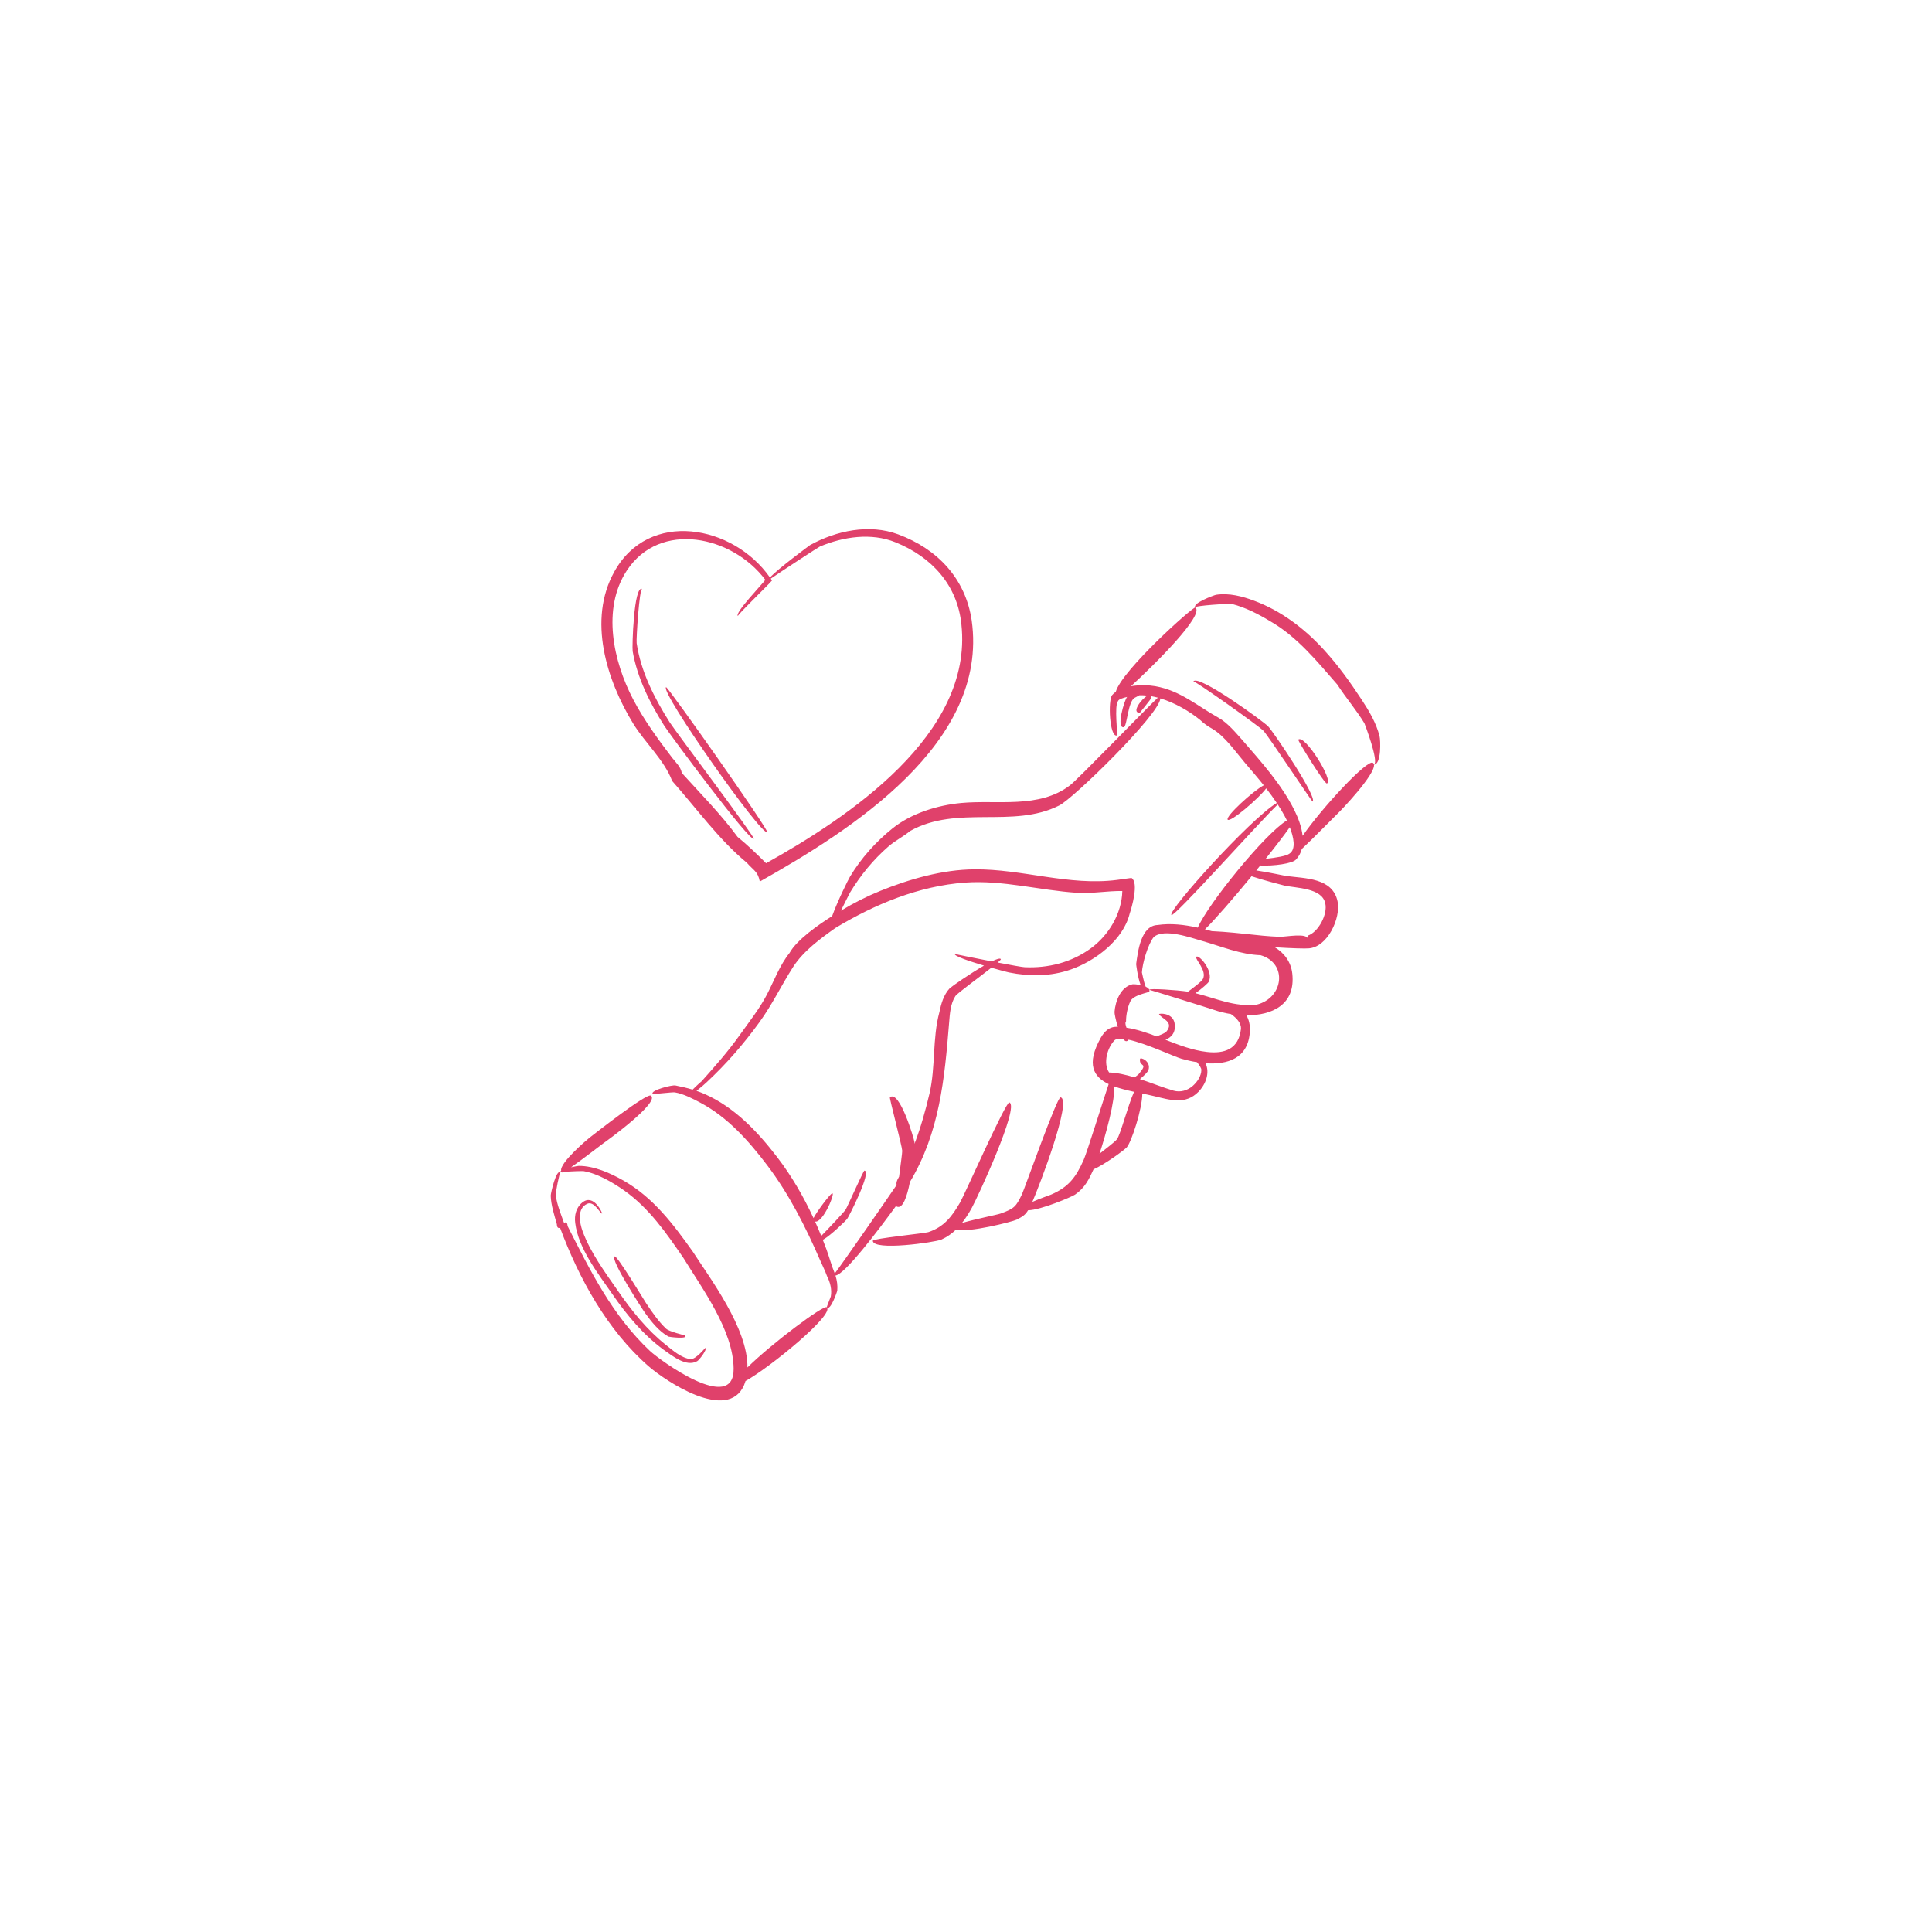 <svg xmlns="http://www.w3.org/2000/svg" xmlns:xlink="http://www.w3.org/1999/xlink" width="500" zoomAndPan="magnify" viewBox="0 0 375 375" height="500" preserveAspectRatio="xMidYMid meet"><defs><clipPath id="b08b26fa5b"><path d="M 106.875 102 L 268 102 L 268 272 L 106.875 272 Z M 106.875 102 " clip-rule="nonzero"></path></clipPath></defs><rect x="-37.5" width="450" fill="#ffffff" y="-37.5" height="450" fill-opacity="1"></rect><rect x="-37.5" width="450" fill="#ffffff" y="-37.5" height="450" fill-opacity="1"></rect><g clip-path="url(#b08b26fa5b)"><path fill="#e0416b" d="M 185.316 185.164 C 185.289 185.246 185.34 185.082 185.316 185.164 Z M 174.051 234.195 C 173.723 234.047 174.348 234.336 174.051 234.195 Z M 169.414 240.781 C 169.414 240.773 169.414 240.773 169.414 240.781 Z M 169.414 240.781 C 169.414 240.789 169.414 240.801 169.414 240.824 C 169.414 240.949 169.414 240.812 169.414 240.781 Z M 266.688 148.41 C 266.988 150.305 260.199 157.41 259.637 157.914 C 258.996 158.52 254.91 162.715 252.68 164.789 C 252.48 165.535 252.125 166.227 251.559 166.832 C 250.883 167.617 247.223 168.125 244.621 167.992 C 244.363 168.312 244.105 168.633 243.84 168.953 C 246.246 169.309 249.195 169.953 249.602 170.02 C 253.34 170.527 258.688 170.348 259.629 175 C 260.27 178.16 257.691 183.938 253.895 184.086 L 254.055 184.074 C 253.41 184.152 250.738 184.07 247.43 183.863 C 249.254 184.945 250.578 186.695 250.832 188.957 C 251.516 195.078 246.824 197.09 241.922 197.074 C 242.461 197.965 242.641 199.004 242.605 200.078 C 242.363 205.504 238.211 206.68 233.992 206.367 C 234.871 208.223 234.059 210.434 232.621 211.91 C 230.09 214.484 227.137 213.5 224.074 212.773 C 223.316 212.59 222.523 212.422 221.719 212.254 C 221.715 215.262 219.633 221.59 218.707 222.695 C 218.172 223.27 214.371 226.055 212.25 226.969 C 211.387 228.883 210.551 230.59 208.668 231.871 C 208.004 232.328 201.965 234.891 199.543 234.914 C 199.043 235.746 198.613 236.078 197.336 236.734 C 196.461 237.156 187.898 239.332 185.566 238.66 C 184.754 239.441 183.824 240.105 182.715 240.605 C 181.547 241.125 169.43 242.883 169.414 240.824 C 169.41 240.391 179.402 239.41 180.172 239.16 C 183.246 238.16 184.816 236.059 186.344 233.41 C 187.184 231.98 195.258 213.734 195.918 213.988 C 197.941 214.77 189.703 232.504 188.633 234.434 C 188.055 235.477 187.438 236.473 186.723 237.375 C 189.219 236.641 193.586 235.777 194.195 235.555 C 196.906 234.578 197.195 234.219 198.367 231.801 C 198.977 230.434 205.188 212.848 205.855 212.992 C 208.141 213.488 201.742 230.16 200.379 233.289 C 201.855 232.633 203.742 231.988 204.016 231.871 C 207.457 230.387 208.855 228.465 210.344 225.117 C 210.945 223.781 214.211 213.316 215.191 210.422 C 212.242 209.012 210.793 206.578 213.641 201.457 C 214.375 200.184 215.312 199.223 216.922 199.297 C 216.938 199.297 216.953 199.297 216.969 199.301 C 216.566 198.023 216.305 196.723 216.328 196.41 C 216.492 194.312 217.512 191.57 219.801 191.047 C 220.078 191.012 220.742 191.062 221.402 191.211 C 220.797 189.637 220.527 187.133 220.527 187.129 C 220.871 184.578 221.48 179.609 224.738 179.543 C 224.699 179.547 224.66 179.551 224.617 179.551 C 227.266 179.16 229.902 179.48 232.488 180.055 C 234.473 175.461 245.551 161.781 249.785 159.25 C 249.602 158.863 249.434 158.539 249.316 158.324 C 248.914 157.586 248.477 156.859 248.008 156.145 C 243.695 160.371 227.895 178.105 227.375 177.609 C 226.562 176.832 242.543 159.078 247.816 155.855 C 247.176 154.891 246.484 153.945 245.766 153.023 C 244.332 154.973 238.805 159.703 238.297 159.102 C 237.785 158.5 243.191 153.543 245.297 152.426 C 244.105 150.93 242.859 149.484 241.652 148.074 C 239.824 145.926 237.766 142.906 235.297 141.453 C 235.297 141.453 235.328 141.473 235.305 141.457 C 234.449 140.992 233.652 140.414 232.945 139.742 C 230.859 138.051 228.078 136.414 225.227 135.555 C 225.051 138.684 208.262 155.07 205.582 156.348 C 196.594 160.879 185.816 156.176 176.664 161.289 C 175.312 162.414 173.777 163.141 172.402 164.34 C 169.488 166.879 167.02 169.902 165.016 173.203 C 164.844 173.488 164.047 175.117 163.219 176.766 C 165.66 175.301 168.199 174.004 170.84 172.93 C 176.5 170.637 182.945 168.781 189.113 168.738 C 198.398 168.648 207.496 171.992 216.809 170.793 C 217.375 170.723 219.633 170.387 219.633 170.418 C 221.09 171.336 219.648 176.234 219.273 177.316 C 218.023 182.477 212.527 186.551 207.852 188.176 C 203.934 189.539 199.859 189.559 195.816 188.746 C 195.535 188.691 194.121 188.324 192.418 187.836 C 189.977 189.758 185.934 192.703 185.457 193.309 C 184.48 194.805 184.367 196.723 184.227 198.457 C 183.34 209.434 182.375 219.812 176.613 229.426 C 176.051 232.293 175.211 234.738 174.051 234.195 C 174.02 234.184 173.996 234.105 173.984 233.984 C 170.594 238.641 164.023 247.348 162.164 247.582 C 162.469 248.535 162.609 249.551 162.512 250.543 C 162.504 250.613 161.176 254.602 160.469 253.746 C 162.047 255.109 149.543 265.363 144.703 268.059 C 144.625 268.316 144.539 268.57 144.438 268.82 C 141.285 276.18 129.156 268.043 125.902 265.203 C 117.871 258.199 112.363 248.133 108.711 238.324 C 108.41 238.41 108.113 238.367 108.086 237.621 C 107.59 235.809 106.953 233.977 106.898 232.078 C 106.887 231.664 107.965 226.84 108.785 227.57 C 108.719 227.461 108.777 227.352 108.918 227.242 C 108.613 225.688 114.023 221.141 114.441 220.816 C 115.402 220.07 125.574 212.074 126.344 212.664 C 128.105 213.965 117.863 221.391 117.09 221.922 C 116.832 222.102 113.109 224.996 110.84 226.574 C 111.582 226.402 112.254 226.297 112.32 226.297 C 115.324 226.289 118.441 227.684 121.004 229.141 C 126.789 232.426 130.688 237.625 134.469 242.938 C 137.746 248.051 145.176 257.809 145.078 265.422 C 149.711 260.844 159.863 253.23 160.469 253.742 C 160.438 253.707 161.242 251.742 161.258 251.645 C 161.504 250.32 161.137 248.875 160.527 247.703 C 160.156 246.652 159.613 245.609 159.172 244.59 C 156.371 238.141 153.16 231.773 148.895 226.152 C 145.324 221.445 141.262 216.875 135.984 214.055 C 134.52 213.27 132.633 212.297 130.988 212.027 C 130.527 211.949 126.75 212.426 126.676 212.332 C 126.691 212.348 126.703 212.367 126.676 212.332 C 126.652 212.297 126.664 212.312 126.676 212.332 C 126.156 211.637 130.566 210.5 131.137 210.695 C 132.258 210.914 133.355 211.168 134.434 211.496 C 135.207 210.711 136.207 209.836 136.148 209.91 C 138.766 206.98 141.344 204.066 143.617 200.859 C 145.406 198.332 147.441 195.781 148.867 193.027 C 150.254 190.355 151.344 187.34 153.246 184.977 C 154.684 182.363 159.023 179.383 161.516 177.82 C 162.551 174.938 164.645 170.727 164.973 170.184 C 167.133 166.586 169.949 163.441 173.211 160.812 C 176.879 157.855 181.977 156.289 186.586 155.859 C 193.562 155.207 201.676 157.031 207.688 152.426 C 209.293 151.195 222.473 137.531 224.738 135.414 C 224.312 135.301 223.883 135.207 223.457 135.133 C 223.477 135.207 223.492 135.297 223.488 135.41 C 223.488 135.641 221.16 138.375 221.266 138.371 C 221.309 138.371 221.375 138.371 221.391 138.371 C 221.379 138.371 221.348 138.371 221.266 138.371 C 221.215 138.375 221.23 138.371 221.266 138.371 C 219.508 138.391 221.52 135.676 222.719 135.023 C 222.199 134.961 221.68 134.934 221.172 134.945 C 220.859 135.137 220.383 135.348 220.23 135.445 C 218.906 136.195 218.766 141.051 218.121 141.148 C 216.598 141.387 218.25 135.828 218.773 135.277 C 218.773 135.277 218.777 135.273 218.777 135.273 C 217.945 135.465 217.129 135.734 217.023 136.055 C 216.223 136.926 216.992 142.703 216.789 142.758 C 215.355 143.16 215.027 135.914 215.871 134.914 C 216.07 134.68 216.305 134.473 216.566 134.289 C 217.766 130.055 231.672 117.637 232.027 117.91 C 232 117.883 232.012 117.895 232.027 117.91 C 231.312 117.133 235.566 115.547 236.043 115.445 C 238.555 115.066 241.121 115.727 243.457 116.613 C 248.688 118.559 253.25 122.035 256.988 126.141 C 259.809 129.23 262.039 132.367 264.324 135.84 C 265.766 138.035 267.117 140.328 267.773 142.891 C 267.973 143.656 268.141 148.355 266.688 148.41 Z M 142.398 265.676 C 142.336 258.242 136.316 250.145 132.641 244.156 C 129.301 239.297 126.059 234.578 121.191 231.098 C 118.926 229.516 116.07 227.805 113.293 227.32 C 113.07 227.273 110.648 227.359 109.449 227.465 C 109.273 227.555 109.156 227.598 109.117 227.57 C 109.094 227.551 109.074 227.527 109.051 227.504 C 108.875 227.527 108.773 227.551 108.785 227.57 C 108.625 227.434 107.812 231.508 107.875 232 C 108.109 233.836 108.855 235.609 109.469 237.344 C 109.781 237.211 110.117 237.168 110.172 237.98 C 114.551 246.629 118.887 255.395 126.148 262.211 C 128.027 263.977 142.473 274.574 142.398 265.676 Z M 162.156 180.117 C 159.207 182.199 155.926 184.613 153.941 187.688 C 151.637 191.277 149.926 194.934 147.41 198.402 C 144.336 202.641 140.988 206.5 137.156 210.066 C 136.785 210.41 135.965 211.141 135.191 211.738 C 135.734 211.922 136.27 212.129 136.801 212.363 C 142.602 214.938 147.094 219.691 150.891 224.656 C 153.668 228.281 155.977 232.277 157.902 236.434 C 158.492 235.258 160.941 231.949 161.488 231.652 C 162.293 231.18 159.789 237.406 158.207 237.105 C 158.625 238.027 159.023 238.957 159.402 239.895 C 160.918 238.355 163.895 235.188 164.152 234.766 C 164.496 234.211 167.602 227.191 167.781 227.211 C 169.254 227.324 164.797 236.094 164.422 236.605 C 164.246 236.848 161.387 239.699 159.707 240.66 C 159.949 241.27 160.184 241.879 160.41 242.492 C 160.965 243.992 161.363 245.57 161.977 247.047 C 161.992 247.094 162.008 247.137 162.023 247.184 C 163.566 245.176 172.375 232.457 174.043 229.992 C 173.898 229.602 174.16 228.949 174.418 228.578 L 174.391 228.609 C 174.434 228.539 174.469 228.469 174.512 228.398 C 174.812 226.043 175.129 223.777 175.121 223.371 C 175.098 222.508 172.602 213.098 172.727 212.992 C 174.59 211.43 177.426 221.055 177.504 221.711 C 177.512 221.758 177.512 221.863 177.504 222.016 C 178.719 218.848 179.633 215.574 180.426 212.215 C 181.609 207.098 180.965 201.539 182.328 196.492 C 182.684 194.797 183.141 193.133 184.328 191.836 C 184.82 191.391 188.285 188.98 190.996 187.422 C 188.168 186.582 185.184 185.578 185.316 185.164 C 185.312 185.18 188.977 185.922 192.508 186.605 C 193.438 186.152 194.109 185.934 194.262 186.16 C 194.305 186.223 194.07 186.469 193.652 186.828 C 196.16 187.309 198.379 187.711 198.852 187.734 C 203.43 187.953 207.957 186.816 211.703 184.09 C 215.207 181.535 217.734 177.324 217.84 172.949 C 214.945 172.898 212.02 173.484 209.055 173.293 C 201.828 172.82 194.586 170.785 187.316 171.312 C 178.34 171.961 169.781 175.523 162.156 180.117 Z M 220.121 211.918 C 218.758 211.621 217.418 211.293 216.234 210.855 C 216.496 213.57 214.605 220.309 213.414 223.945 C 214.754 222.859 216.223 221.797 216.789 221.137 C 217.484 220.242 218.949 214.492 220.121 211.918 Z M 232.344 206.172 C 231.301 206.008 230.285 205.773 229.359 205.512 C 227.898 205.098 222.508 202.539 219.055 201.801 C 218.715 202.289 218.344 202.129 217.988 201.629 C 217.246 201.555 216.668 201.625 216.348 201.902 C 214.926 203.336 214.074 206.359 215.273 208.164 C 216.828 208.215 218.512 208.598 220.219 209.117 C 220.613 208.824 220.922 208.59 220.996 208.508 C 223.043 206.113 221.07 207.223 221.27 205.555 C 221.32 205.09 223.469 205.98 222.918 207.676 C 222.785 208.07 222.09 208.766 221.254 209.445 C 223.535 210.203 225.809 211.117 227.797 211.695 C 229.117 212.066 230.492 211.668 231.523 210.762 C 232.383 210.008 233.164 208.859 233.184 207.676 C 233.195 207.336 232.809 206.742 232.344 206.172 Z M 244.676 185.402 C 240.801 185.273 237.062 183.695 233.375 182.648 C 231.164 182.02 225.953 180.129 223.938 181.883 C 222.793 183.324 221.742 186.969 221.641 188.777 C 221.652 188.625 221.953 190.473 222.375 191.52 C 222.727 191.676 222.992 191.875 223.082 192.113 C 223.078 192.082 223.078 192.062 223.082 192.121 C 223.082 192.125 223.082 192.125 223.082 192.125 C 223.117 192.227 223.121 192.336 223.086 192.453 C 223.098 192.41 223.109 192.375 223.082 192.453 C 223.055 192.535 223.07 192.492 223.082 192.453 C 223.008 192.68 219.992 193.059 219.387 194.371 C 218.875 195.484 218.555 197.02 218.566 198.238 C 218.352 198.465 218.461 198.938 218.645 199.473 C 220.648 199.781 222.59 200.438 224.523 201.168 C 225.387 200.824 226.152 200.484 226.352 200.281 C 228.004 198.336 225.512 197.789 224.969 196.859 C 224.859 196.668 227.562 196.504 227.969 198.527 C 228.297 200.359 227.422 201.32 226.215 201.82 C 228.852 202.848 231.488 203.867 234.262 204.18 C 237.621 204.562 240.441 203.688 240.875 199.672 C 240.918 198.59 240.074 197.629 238.934 196.832 C 237.781 196.648 236.676 196.375 235.691 196.035 C 234.492 195.621 223.082 192.078 223.082 192.125 C 223.062 191.789 228.309 192.156 230.602 192.48 C 231.66 191.684 233.215 190.551 233.484 190.016 C 234.312 188.41 231.941 186.211 232.188 185.754 C 232.516 185.039 235.707 188.465 234.598 190.586 C 234.484 190.809 233.25 191.941 232.035 192.777 C 236.09 193.777 239.586 195.5 243.953 194.992 C 249.168 193.68 249.969 186.945 244.676 185.402 Z M 242.922 170.082 C 239.504 174.242 235.891 178.43 233.883 180.387 C 234.328 180.5 234.766 180.617 235.207 180.734 C 238.055 180.859 241.395 181.234 241.871 181.285 C 244.031 181.52 246.191 181.758 248.363 181.832 C 249.539 181.875 253.871 180.969 253.895 182.348 C 253.91 182.09 253.863 181.852 253.863 181.602 L 253.848 181.605 C 255.895 180.934 257.746 177.449 257.227 175.328 C 256.594 172.332 251.68 172.406 249.293 171.887 C 248.828 171.766 245.328 170.887 242.922 170.082 Z M 250.348 160.562 C 249.355 161.977 247.645 164.211 245.656 166.703 C 247.602 166.492 249.695 166.156 250.262 165.707 C 251.629 164.852 251.078 162.453 250.348 160.562 Z M 264.836 140.391 C 263.242 137.77 261.227 135.43 259.559 132.855 C 259.555 132.852 259.559 132.859 259.559 132.859 C 255.66 128.387 251.75 123.551 246.512 120.559 C 244.223 119.176 241.75 117.91 239.148 117.234 C 238.703 117.117 231.699 117.551 232.027 117.91 C 233.793 119.344 224.355 128.777 219.512 133.195 C 221.219 132.906 223.047 132.98 224.238 133.191 C 229.109 134.035 232.441 137.055 236.504 139.309 C 238.297 140.305 239.859 142.23 241.203 143.719 C 244.832 147.91 248.785 152.301 251.266 157.309 C 251.961 158.711 252.648 160.484 252.836 162.23 C 256.645 156.762 265.379 147.324 266.484 148.059 C 266.594 148.133 266.656 148.238 266.684 148.375 C 267.711 147.906 264.875 140.453 264.836 140.391 Z M 109.117 227.57 C 108.98 227.469 109.258 227.676 109.117 227.57 Z M 130.418 151.527 C 130.402 151.512 130.414 151.523 130.418 151.527 Z M 122.887 140.422 C 117.738 132 114.055 120.316 119.215 111.008 C 125.926 98.824 142.289 101.867 149.453 112.094 C 150.871 110.484 157.18 105.828 157.23 105.801 C 162.316 102.996 168.734 101.637 174.34 103.719 C 181.953 106.543 187.402 112.285 188.605 120.426 C 191.973 144.324 164.969 161.25 147.477 171.113 C 147.125 169.121 146.191 168.902 144.977 167.473 C 144.973 167.469 144.973 167.469 144.973 167.469 C 139.5 162.965 135.094 156.773 130.414 151.527 C 130.418 151.531 130.418 151.527 130.418 151.527 C 130.422 151.535 130.434 151.547 130.453 151.566 C 128.969 147.562 125.137 144.105 122.887 140.422 Z M 132.223 149.902 C 132.242 149.887 132.246 149.879 132.219 149.902 C 132.223 149.902 132.223 149.902 132.223 149.902 Z M 143.152 162.434 C 143.141 162.426 143.129 162.418 143.121 162.41 C 143.133 162.418 143.141 162.426 143.152 162.434 Z M 148.695 167.555 C 148.695 167.555 148.699 167.555 148.695 167.555 Z M 149.203 112.609 C 149.176 112.594 149.246 112.641 149.203 112.609 Z M 122.879 135.715 C 125 139.77 127.703 143.461 130.469 147.09 C 131.203 148.031 132.137 148.848 132.332 150.023 C 136.004 154.09 139.914 158.02 143.16 162.441 C 145.066 164.004 146.961 165.809 148.699 167.555 C 164.602 158.668 188.898 142.605 186.613 121.254 C 185.859 113.562 180.852 108.102 173.801 105.254 C 169.109 103.359 163.684 104.172 159.148 106.078 C 158.844 106.203 151.426 111.055 149.605 112.312 C 149.688 112.434 149.77 112.551 149.848 112.672 C 149.191 113.492 143.016 119.426 143.242 119.566 C 142.461 119.078 147.977 113.379 148.551 112.543 C 142.164 104.008 128.102 100.922 121.648 110.77 C 116.789 118.184 119.055 128.406 122.879 135.715 Z M 146.309 162.805 C 146.293 162.816 146.273 162.828 146.309 162.805 C 146.344 162.777 146.328 162.789 146.309 162.805 C 146.637 162.559 131.086 141.93 130.004 140.227 C 127.031 135.535 124.391 130.387 123.574 124.832 C 123.465 124.109 124.102 114.047 124.656 114.312 C 123.004 113.52 122.664 125.625 122.801 126.422 C 123.707 131.629 126.145 136.469 128.949 140.895 C 130.031 142.598 145.484 163.406 146.309 162.805 Z M 148.902 161.508 C 149.301 161.148 129.562 133.172 129.281 133.375 C 128.055 134.266 147.902 162.398 148.902 161.508 Z M 218.121 141.148 C 217.957 141.176 218.297 141.121 218.121 141.148 Z M 221.391 138.371 C 221.395 138.371 221.395 138.371 221.391 138.371 Z M 246.148 140.988 C 245.254 140.047 232.52 130.77 231.633 132.266 C 231.785 132.004 244.32 140.879 245.242 141.852 C 246.121 142.773 254.676 155.648 254.77 155.586 C 255.836 154.859 247.227 142.125 246.148 140.988 Z M 254.77 155.586 C 254.633 155.676 254.918 155.48 254.77 155.586 Z M 251.992 143.555 C 251.832 143.691 257.098 152.191 257.543 152.066 C 257.523 152.074 257.504 152.078 257.543 152.066 C 257.586 152.059 257.566 152.062 257.543 152.066 C 258.969 151.672 253.266 142.469 251.992 143.555 Z M 227.375 177.609 C 227.246 177.484 227.496 177.723 227.375 177.609 Z M 238.297 159.102 C 238.07 158.84 238.52 159.363 238.297 159.102 Z M 119.898 250.5 C 117.41 246.91 114.586 243.102 113.078 238.969 C 112.512 237.406 111.93 234.559 113.98 233.656 C 115.359 233.023 116.523 235.691 116.883 235.539 C 116.938 235.516 115.273 231.613 113.039 233.395 C 111.809 234.379 111.457 235.898 111.652 237.398 C 112.258 242.344 116.121 247.246 118.871 251.211 C 121.648 255.23 124.836 259.07 128.797 261.98 C 130.426 263.102 133.168 265.418 135.316 264.207 C 135.699 264.027 137.398 261.812 136.871 261.637 C 136.879 261.641 135.023 263.906 134.027 263.809 C 132.234 263.578 130.617 262.137 129.262 261.059 C 125.562 258.121 122.566 254.367 119.898 250.5 Z M 125.406 252.945 C 124.992 252.324 119.73 243.574 119.289 243.867 C 118.402 244.465 124.688 254.133 125.223 254.875 C 126.453 256.574 127.883 258.402 129.754 259.438 C 129.887 259.512 133.629 259.973 132.984 259.23 C 132.961 259.195 129.887 258.473 129.297 257.91 C 127.777 256.461 126.566 254.684 125.406 252.945 Z M 132.984 259.23 C 133.027 259.281 132.93 259.145 132.984 259.23 Z M 132.984 259.23 " fill-opacity="1" fill-rule="nonzero"></path></g></svg>